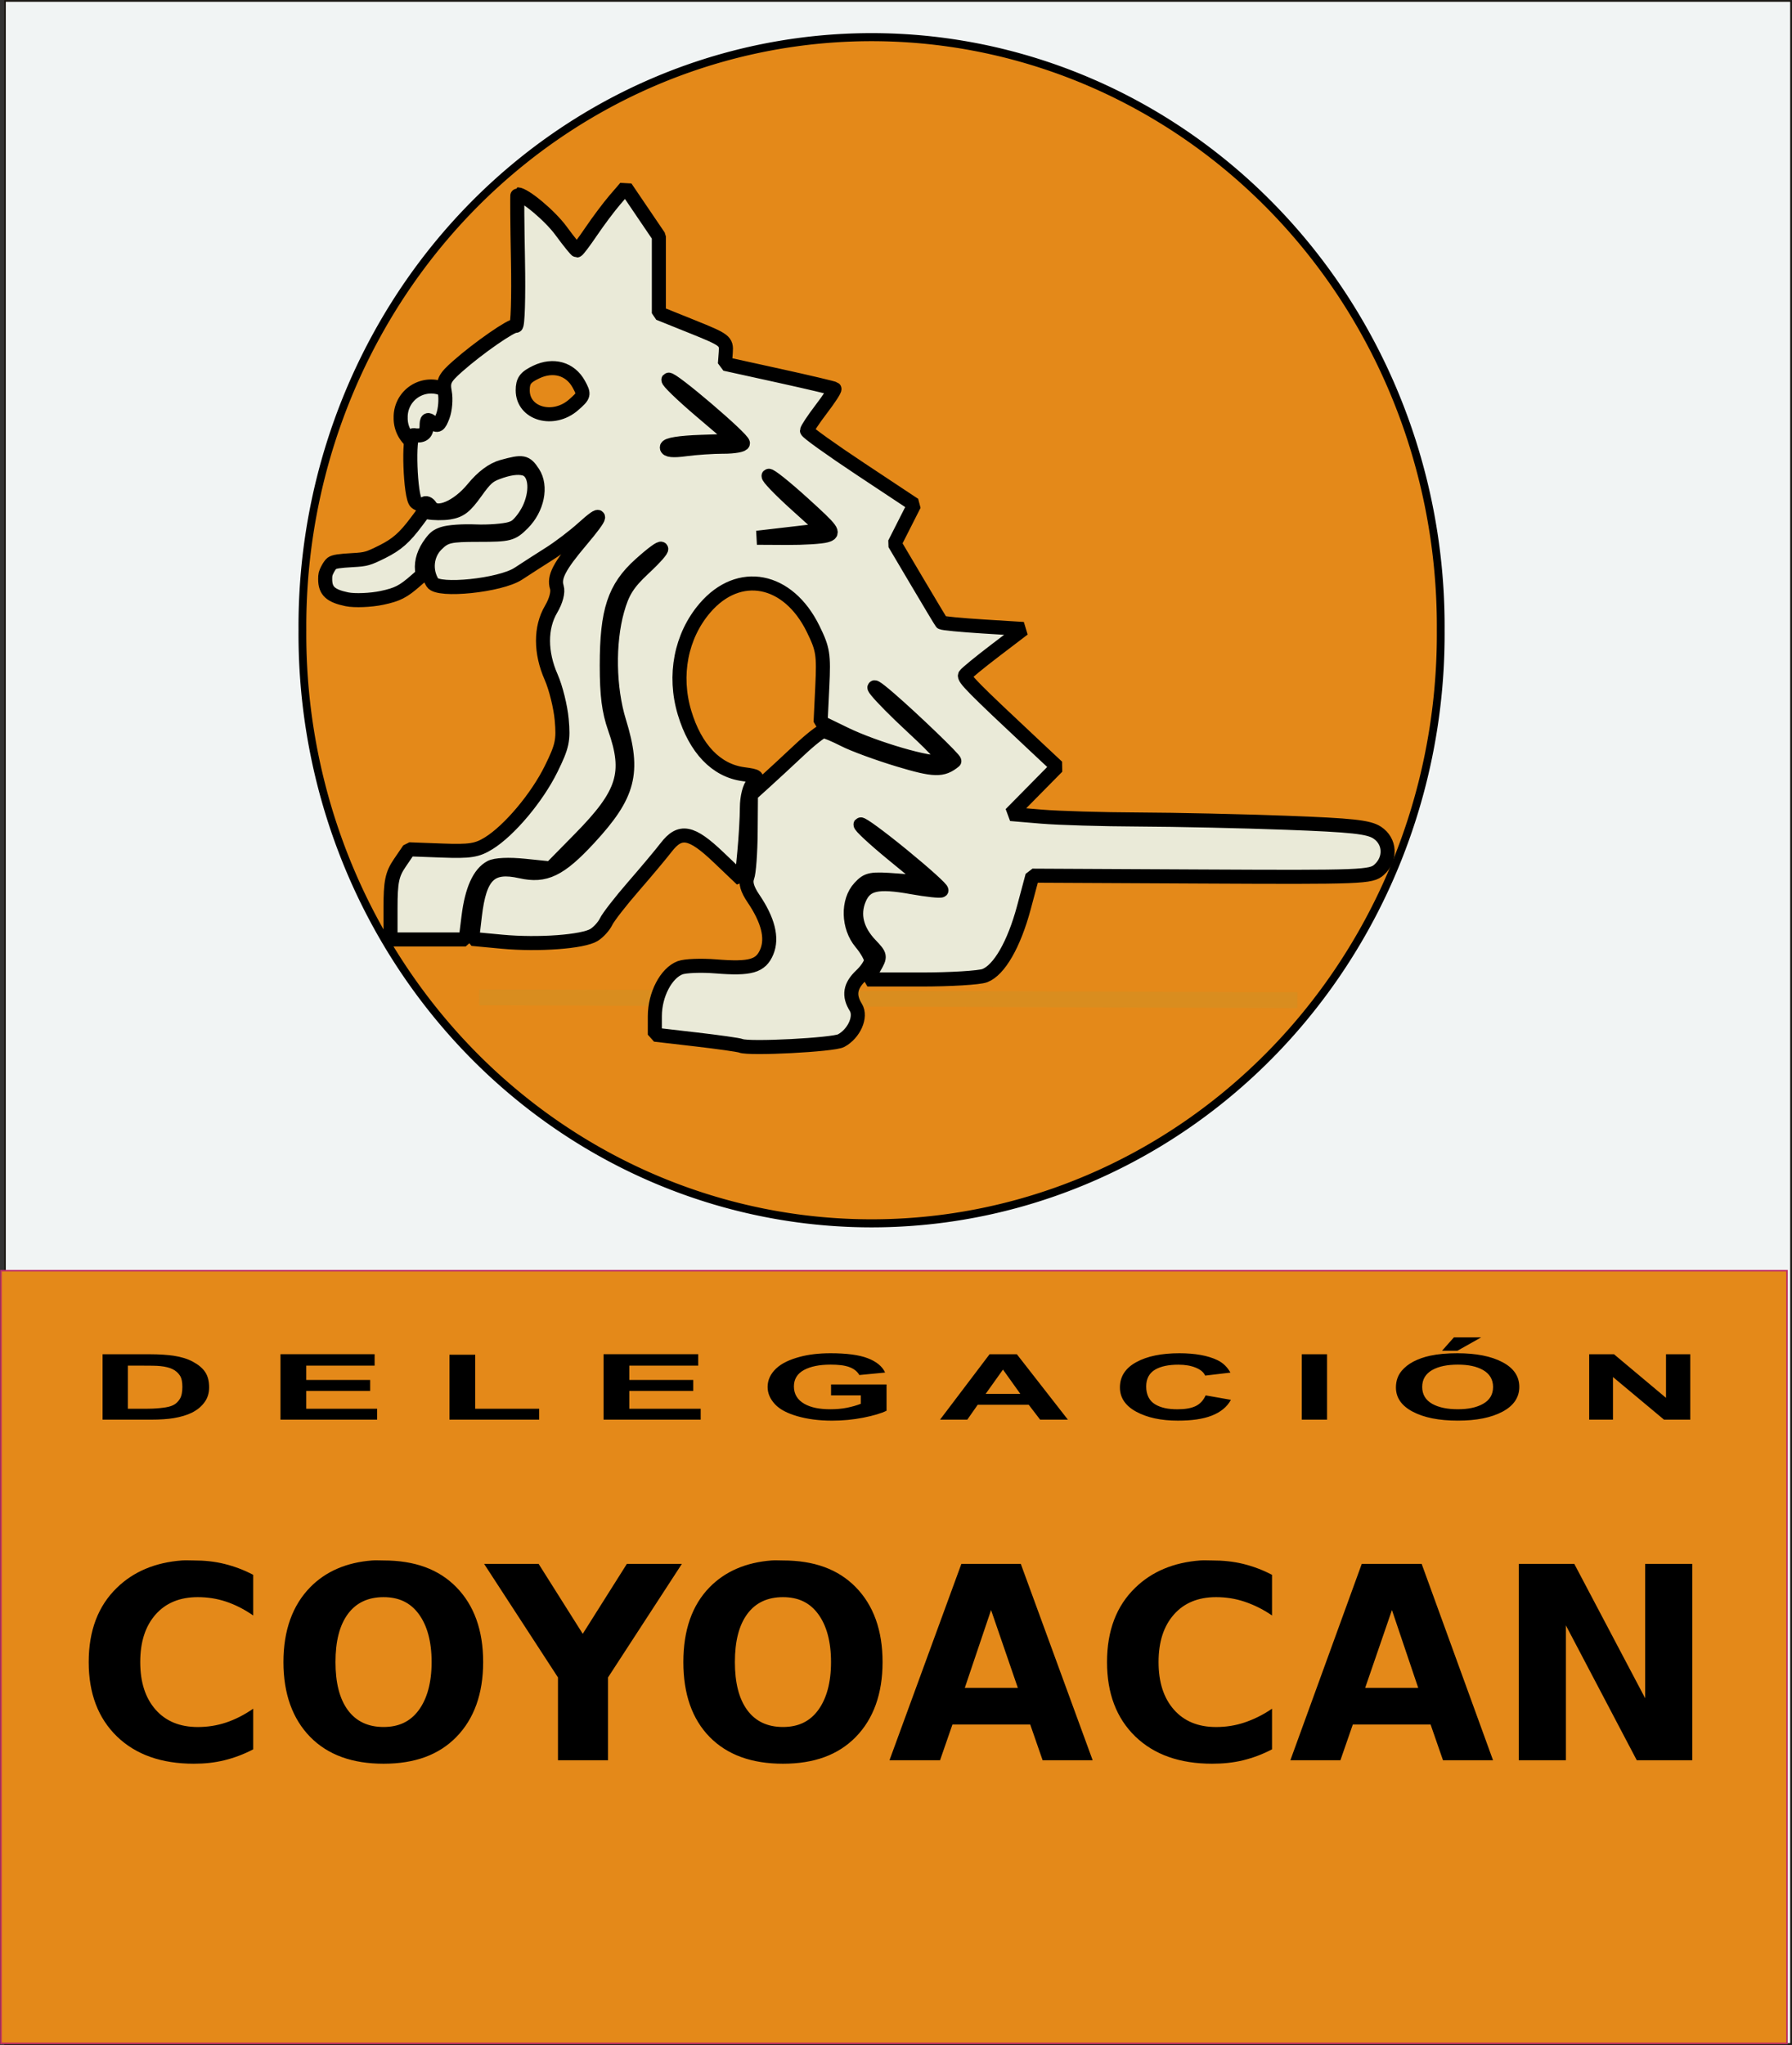 <?xml version="1.0" encoding="UTF-8" standalone="no"?>
<!-- Created with Inkscape (http://www.inkscape.org/) -->

<svg
   xmlns:dc="http://purl.org/dc/elements/1.1/"
   xmlns:cc="http://creativecommons.org/ns#"
   xmlns:rdf="http://www.w3.org/1999/02/22-rdf-syntax-ns#"
   xmlns:svg="http://www.w3.org/2000/svg"
   xmlns="http://www.w3.org/2000/svg"
   xmlns:sodipodi="http://sodipodi.sourceforge.net/DTD/sodipodi-0.dtd"
   xmlns:inkscape="http://www.inkscape.org/namespaces/inkscape"
   width="113.01"
   height="128.919"
   id="svg2"
   sodipodi:version="0.32"
   inkscape:version="0.47 r22583"
   sodipodi:docname="DEL coyoacan.svg"
   inkscape:output_extension="org.inkscape.output.svg.inkscape"
   version="1.0">
  <rect width="100%" height="100%" fill="#333333" stroke="none"/>
  <defs
     id="defs4">
    <inkscape:perspective
       sodipodi:type="inkscape:persp3d"
       inkscape:vp_x="0 : 526.18109 : 1"
       inkscape:vp_y="0 : 1000 : 0"
       inkscape:vp_z="744.09448 : 526.18109 : 1"
       inkscape:persp3d-origin="372.04724 : 350.78739 : 1"
       id="perspective10" />
    <inkscape:perspective
       id="perspective2447"
       inkscape:persp3d-origin="372.04724 : 350.78739 : 1"
       inkscape:vp_z="744.09448 : 526.18109 : 1"
       inkscape:vp_y="0 : 1000 : 0"
       inkscape:vp_x="0 : 526.18109 : 1"
       sodipodi:type="inkscape:persp3d" />
    <inkscape:perspective
       id="perspective3426"
       inkscape:persp3d-origin="372.04724 : 350.78739 : 1"
       inkscape:vp_z="744.09448 : 526.18109 : 1"
       inkscape:vp_y="0 : 1000 : 0"
       inkscape:vp_x="0 : 526.18109 : 1"
       sodipodi:type="inkscape:persp3d" />
    <inkscape:perspective
       id="perspective3637"
       inkscape:persp3d-origin="372.04724 : 350.78739 : 1"
       inkscape:vp_z="744.09448 : 526.18109 : 1"
       inkscape:vp_y="0 : 1000 : 0"
       inkscape:vp_x="0 : 526.18109 : 1"
       sodipodi:type="inkscape:persp3d" />
    <inkscape:perspective
       id="perspective4597"
       inkscape:persp3d-origin="372.04724 : 350.78739 : 1"
       inkscape:vp_z="744.09448 : 526.18109 : 1"
       inkscape:vp_y="0 : 1000 : 0"
       inkscape:vp_x="0 : 526.18109 : 1"
       sodipodi:type="inkscape:persp3d" />
    <inkscape:perspective
       id="perspective5099"
       inkscape:persp3d-origin="372.04724 : 350.78739 : 1"
       inkscape:vp_z="744.09448 : 526.18109 : 1"
       inkscape:vp_y="0 : 1000 : 0"
       inkscape:vp_x="0 : 526.18109 : 1"
       sodipodi:type="inkscape:persp3d" />
    <inkscape:perspective
       id="perspective2482"
       inkscape:persp3d-origin="372.04724 : 350.78739 : 1"
       inkscape:vp_z="744.09448 : 526.18109 : 1"
       inkscape:vp_y="0 : 1000 : 0"
       inkscape:vp_x="0 : 526.18109 : 1"
       sodipodi:type="inkscape:persp3d" />
  </defs>
  <sodipodi:namedview
     id="base"
     pagecolor="#ffffff"
     bordercolor="#666666"
     borderopacity="1.0"
     inkscape:pageopacity="0.0"
     inkscape:pageshadow="2"
     inkscape:zoom="1.979899"
     inkscape:cx="10.874102"
     inkscape:cy="103.55528"
     inkscape:document-units="px"
     inkscape:current-layer="layer1"
     showgrid="false"
     inkscape:window-width="1440"
     inkscape:window-height="848"
     inkscape:window-x="0"
     inkscape:window-y="1"
     inkscape:window-maximized="1" />
  <g
     inkscape:label="Capa 1"
     inkscape:groupmode="layer"
     id="layer1"
     transform="translate(-51.203,-241.147)"
     sodipodi:insensitive="true">
    <g
       id="g3340"
       transform="translate(-164.655,-236.376)">
      <rect
         y="477.585"
         x="216.173"
         height="128.794"
         width="112.632"
         id="rect3328"
         style="fill:#f1f4f4;fill-opacity:1;stroke:#15120d;stroke-width:0.1;stroke-linecap:butt;stroke-linejoin:miter;stroke-miterlimit:4;stroke-opacity:1;stroke-dasharray:none" />
      <rect
         y="557.632"
         x="215.92"
         height="48.712"
         width="112.632"
         id="rect3330"
         style="fill:#e48919;fill-opacity:1;stroke:#bf3065;stroke-width:0.1;stroke-linecap:butt;stroke-linejoin:miter;stroke-miterlimit:4;stroke-opacity:1;stroke-dasharray:none" />
      <path
         transform="matrix(1.675,0,0,1.733,-405.16,-363.861)"
         d="m 425,508.434 a 21.429,21.429 0 1 1 -42.857,0 21.429,21.429 0 1 1 42.857,0 z"
         sodipodi:ry="21.428572"
         sodipodi:rx="21.428572"
         sodipodi:cy="508.43362"
         sodipodi:cx="403.57144"
         id="path2455"
         style="fill:#e48919;fill-opacity:1;stroke:#000000;stroke-width:0.293;stroke-linecap:butt;stroke-linejoin:miter;stroke-miterlimit:0;stroke-opacity:1;stroke-dasharray:none"
         sodipodi:type="arc" />
    </g>
    <path
       style="fill:#d98615;fill-opacity:1;fill-rule:evenodd;stroke:#d98d1f;stroke-width:1px;stroke-linecap:butt;stroke-linejoin:miter;stroke-opacity:1"
       d="m 81.417,304.022 51.607,0.179"
       id="path3263" />
    <path
       style="font-size:11.244px;font-style:normal;font-weight:normal;line-height:125%;fill:#000000;fill-opacity:1;stroke:none;font-family:Bitstream Vera Sans"
       d="m 91.688,84.312 -0.75,0.844 0.969,0 1.5,-0.844 -1.719,0 z m -39.312,1 c -0.767,4e-6 -1.391,0.083 -1.906,0.219 -0.676,0.177 -1.181,0.418 -1.531,0.75 -0.351,0.332 -0.531,0.729 -0.531,1.156 -10e-7,0.394 0.155,0.758 0.469,1.094 0.314,0.334 0.782,0.569 1.406,0.75 0.625,0.179 1.347,0.281 2.188,0.281 0.661,0 1.326,-0.061 1.969,-0.188 0.647,-0.129 1.129,-0.27 1.469,-0.438 l 0,-1.656 -3.5,0 0,0.688 1.875,0 0,0.531 c -0.245,0.097 -0.532,0.181 -0.875,0.25 -0.34,0.067 -0.691,0.094 -1.031,0.094 -0.687,10e-7 -1.232,-0.101 -1.656,-0.344 -0.424,-0.244 -0.656,-0.607 -0.656,-1.094 -2e-6,-0.452 0.209,-0.802 0.625,-1.031 0.42,-0.23 0.979,-0.344 1.688,-0.344 0.468,3e-6 0.877,0.039 1.188,0.156 0.314,0.116 0.512,0.298 0.625,0.5 l 1.625,-0.156 C 55.652,86.154 55.281,85.838 54.719,85.625 54.16,85.41 53.372,85.313 52.375,85.312 z m 22,0 c -1.125,4e-6 -2.028,0.184 -2.719,0.562 -0.69,0.377 -1.031,0.911 -1.031,1.594 -10e-7,0.646 0.344,1.158 1.031,1.531 0.687,0.371 1.558,0.562 2.625,0.562 0.862,0 1.566,-0.096 2.125,-0.312 0.563,-0.218 0.978,-0.552 1.219,-1 l -1.594,-0.281 c -0.135,0.3 -0.346,0.548 -0.656,0.688 -0.311,0.14 -0.694,0.188 -1.125,0.188 -0.585,10e-7 -1.041,-0.092 -1.406,-0.312 -0.365,-0.22 -0.563,-0.606 -0.562,-1.125 -2e-6,-0.489 0.194,-0.844 0.562,-1.062 0.373,-0.218 0.873,-0.312 1.469,-0.312 0.431,3e-6 0.794,0.064 1.094,0.188 0.303,0.123 0.499,0.287 0.594,0.5 l 1.594,-0.188 C 77.411,86.203 77.147,85.925 76.781,85.75 76.167,85.453 75.358,85.313 74.375,85.312 z m 17.531,0 c -0.654,4e-6 -1.218,0.048 -1.719,0.156 -0.376,0.08 -0.745,0.209 -1.062,0.375 -0.314,0.166 -0.536,0.353 -0.719,0.562 -0.245,0.284 -0.375,0.644 -0.375,1.062 0,0.653 0.357,1.158 1.062,1.531 0.705,0.371 1.649,0.562 2.844,0.562 1.18,0 2.107,-0.189 2.812,-0.562 0.705,-0.375 1.062,-0.9 1.062,-1.562 -8e-6,-0.668 -0.35,-1.187 -1.062,-1.562 -0.709,-0.375 -1.66,-0.562 -2.844,-0.562 z m -85.438,0.062 0,4.125 3.031,0 c 0.599,0 1.079,-0.036 1.438,-0.094 0.479,-0.078 0.875,-0.204 1.156,-0.344 0.373,-0.185 0.643,-0.42 0.844,-0.719 0.164,-0.244 0.25,-0.537 0.25,-0.875 -8e-6,-0.384 -0.075,-0.707 -0.25,-0.969 -0.175,-0.263 -0.445,-0.475 -0.781,-0.656 -0.336,-0.181 -0.747,-0.304 -1.219,-0.375 C 10.587,85.416 10.075,85.375 9.406,85.375 l -2.938,0 z m 11.219,0 0,4.125 6.094,0 0,-0.688 -4.469,0 0,-1.125 4.031,0 0,-0.688 -4.031,0 0,-0.906 4.312,0 0,-0.719 -5.938,0 z m 20.375,0 0,4.125 6.125,0 0,-0.688 -4.5,0 0,-1.125 4.031,0 0,-0.688 -4.031,0 0,-0.906 4.344,0 0,-0.719 -5.969,0 z m 24.344,0 -3.125,4.125 1.719,0 0.656,-0.938 3.219,0 0.719,0.938 1.75,0 -3.219,-4.125 -1.719,0 z m 19.688,0 0,4.125 1.594,0 0,-4.125 -1.594,0 z m 18.125,0 0,4.125 1.5,0 0,-2.688 3.219,2.688 1.656,0 0,-4.125 -1.531,0 0,2.75 -3.281,-2.75 -1.562,0 z m -71.875,0.031 0,4.094 5.656,0 0,-0.688 -4.031,0 0,-3.406 -1.625,0 z m 63.594,0.625 c 0.669,3e-6 1.192,0.112 1.594,0.344 0.406,0.231 0.625,0.592 0.625,1.062 -7e-6,0.476 -0.209,0.824 -0.625,1.062 -0.413,0.237 -0.947,0.344 -1.594,0.344 -0.647,10e-7 -1.205,-0.105 -1.625,-0.344 -0.42,-0.241 -0.625,-0.598 -0.625,-1.062 -2e-6,-0.472 0.216,-0.829 0.625,-1.062 0.409,-0.235 0.956,-0.344 1.625,-0.344 z m -83.875,0.062 0.75,0 c 0.661,3e-6 1.086,0.005 1.312,0.031 0.303,0.034 0.553,0.092 0.75,0.188 0.197,0.095 0.359,0.236 0.469,0.406 0.11,0.17 0.156,0.401 0.156,0.719 -6e-6,0.317 -0.047,0.565 -0.156,0.75 -0.11,0.183 -0.262,0.326 -0.438,0.406 -0.172,0.08 -0.362,0.123 -0.625,0.156 -0.201,0.026 -0.547,0.062 -1,0.062 l -1.219,0 0,-2.719 z m 55.188,0.25 1.094,1.531 -2.188,0 L 63.25,86.344 z M 11.469,98.375 c -1.687,0.126 -3.054,0.708 -4.094,1.719 -1.189,1.149 -1.781,2.71 -1.781,4.688 -8e-7,1.972 0.592,3.533 1.781,4.688 1.189,1.149 2.81,1.719 4.844,1.719 0.682,0 1.31,-0.064 1.938,-0.219 0.627,-0.155 1.234,-0.384 1.812,-0.688 l 0,-2.562 c -0.583,0.403 -1.152,0.687 -1.719,0.875 -0.567,0.188 -1.154,0.281 -1.781,0.281 -1.123,0 -2.013,-0.364 -2.656,-1.094 -0.643,-0.729 -0.969,-1.724 -0.969,-3 -4.1e-6,-1.282 0.325,-2.271 0.969,-3 0.643,-0.729 1.533,-1.094 2.656,-1.094 0.627,1e-5 1.214,0.093 1.781,0.281 0.567,0.188 1.135,0.472 1.719,0.875 l 0,-2.562 c -0.578,-0.304 -1.185,-0.533 -1.812,-0.688 -0.627,-0.155 -1.256,-0.219 -1.938,-0.219 -0.254,2e-6 -0.509,-0.018 -0.75,0 z m 12,0 c -1.621,0.124 -2.928,0.692 -3.906,1.688 -1.112,1.138 -1.688,2.713 -1.688,4.719 -1e-6,2 0.575,3.581 1.688,4.719 1.118,1.138 2.667,1.688 4.625,1.688 1.963,0 3.481,-0.549 4.594,-1.688 1.112,-1.138 1.687,-2.719 1.688,-4.719 -1.3e-5,-2.006 -0.575,-3.581 -1.688,-4.719 -1.112,-1.138 -2.631,-1.687 -4.594,-1.688 -0.245,2e-6 -0.487,-0.018 -0.719,0 z m 25.188,0 c -1.621,0.124 -2.928,0.692 -3.906,1.688 -1.112,1.138 -1.656,2.713 -1.656,4.719 -10e-7,2 0.544,3.581 1.656,4.719 1.118,1.138 2.667,1.688 4.625,1.688 1.963,0 3.481,-0.549 4.594,-1.688 1.112,-1.138 1.687,-2.719 1.688,-4.719 -1.3e-5,-2.006 -0.575,-3.581 -1.688,-4.719 -1.112,-1.138 -2.631,-1.687 -4.594,-1.688 -0.245,2e-6 -0.487,-0.018 -0.719,0 z m 27.031,0 c -1.687,0.126 -3.054,0.708 -4.094,1.719 -1.189,1.149 -1.781,2.71 -1.781,4.688 -10e-7,1.972 0.592,3.533 1.781,4.688 1.189,1.149 2.81,1.719 4.844,1.719 0.682,0 1.342,-0.064 1.969,-0.219 0.627,-0.155 1.234,-0.384 1.812,-0.688 l 0,-2.562 c -0.583,0.403 -1.183,0.687 -1.75,0.875 -0.567,0.188 -1.154,0.281 -1.781,0.281 -1.123,0 -2.013,-0.364 -2.656,-1.094 -0.643,-0.729 -0.969,-1.724 -0.969,-3 -4e-6,-1.282 0.325,-2.271 0.969,-3 0.643,-0.729 1.533,-1.094 2.656,-1.094 0.627,1e-5 1.214,0.093 1.781,0.281 0.567,0.188 1.167,0.472 1.75,0.875 l 0,-2.562 c -0.578,-0.304 -1.185,-0.533 -1.812,-0.688 -0.627,-0.155 -1.287,-0.219 -1.969,-0.219 -0.254,2e-6 -0.509,-0.018 -0.75,0 z m -45.156,0.219 4.656,7.156 0,5.219 3.156,0 0,-5.219 L 43,98.594 l -3.469,0 L 36.75,103 l -2.781,-4.406 -3.438,0 z m 30.094,0 -4.531,12.375 3.188,0 0.781,-2.25 4.906,0 0.781,2.25 3.156,0 -4.531,-12.375 -3.75,0 z m 25.25,0 -4.5,12.375 3.156,0 0.781,-2.25 4.906,0 0.781,2.25 3.156,0 -4.5,-12.375 -3.781,0 z m 9.906,0 0,12.375 2.969,0 0,-8.5 4.469,8.5 3.5,0 0,-12.375 -2.969,0 0,8.469 -4.469,-8.469 -3.5,0 z M 24.188,100.688 c 0.965,1e-5 1.69,0.344 2.219,1.062 0.529,0.718 0.812,1.727 0.812,3.031 -10e-6,1.298 -0.284,2.313 -0.812,3.031 -0.529,0.718 -1.254,1.062 -2.219,1.062 -0.96,0 -1.721,-0.344 -2.25,-1.062 -0.529,-0.718 -0.781,-1.733 -0.781,-3.031 -4e-6,-1.304 0.252,-2.313 0.781,-3.031 0.529,-0.718 1.29,-1.062 2.25,-1.062 z m 25.188,0 c 0.965,1e-5 1.69,0.344 2.219,1.062 0.529,0.718 0.812,1.727 0.812,3.031 -1e-5,1.298 -0.284,2.313 -0.812,3.031 -0.529,0.718 -1.254,1.062 -2.219,1.062 -0.96,0 -1.721,-0.344 -2.25,-1.062 -0.529,-0.718 -0.781,-1.733 -0.781,-3.031 -4e-6,-1.304 0.252,-2.313 0.781,-3.031 0.529,-0.718 1.29,-1.062 2.25,-1.062 z M 62.5,101.5 l 1.688,4.906 -3.344,0 L 62.5,101.5 z m 25.281,0 1.656,4.906 -3.344,0 1.688,-4.906 z"
       transform="translate(51.203,241.147)"
       id="text3318" />
    <path
       sodipodi:type="arc"
       style="fill:#eaead8;fill-opacity:1;stroke:#000000;stroke-width:0.886;stroke-miterlimit:0.4;stroke-opacity:1;stroke-dasharray:none;stroke-dashoffset:0"
       id="path3612"
       sodipodi:cx="27.1875"
       sodipodi:cy="26.330162"
       sodipodi:rx="1.9196428"
       sodipodi:ry="1.9196428"
       d="m 29.107,26.33 a 1.92,1.92 0 1 1 -3.839,0 1.92,1.92 0 1 1 3.839,0 z"
       transform="translate(51.203,241.147)" />
    <path
       style="fill:#eaead8;fill-opacity:1;fill-rule:nonzero;stroke:#000000;stroke-width:0.886;stroke-miterlimit:0.4;stroke-opacity:1;stroke-dasharray:none;stroke-dashoffset:0"
       d="m 46.726,65.931 c -0.139,-0.057 -1.417,-0.238 -2.841,-0.403 l -2.589,-0.3 9.47e-4,-1.171 c 0.001,-1.352 0.711,-2.712 1.591,-3.046 0.32,-0.122 1.333,-0.161 2.251,-0.087 2.195,0.176 2.842,-0.009 3.221,-0.924 0.361,-0.873 0.077,-1.998 -0.85,-3.364 -0.392,-0.578 -0.513,-1.001 -0.381,-1.338 0.106,-0.271 0.201,-1.554 0.21,-2.85 l 0.018,-2.358 0.884,-0.799 c 0.486,-0.44 1.459,-1.339 2.161,-1.999 0.702,-0.66 1.388,-1.2 1.525,-1.2 0.137,0 0.727,0.246 1.312,0.546 0.585,0.3 2.126,0.866 3.425,1.258 2.254,0.68 2.784,0.693 3.521,0.087 0.083,-0.068 -2.577,-2.628 -4.093,-3.94 -1.854,-1.603 -0.786,-0.283 1.436,1.776 1.708,1.583 2.12,2.089 1.801,2.211 -0.555,0.213 -4.15,-0.832 -6.05,-1.758 L 51.75,45.529 51.857,43.288 c 0.098,-2.041 0.046,-2.365 -0.575,-3.634 -1.579,-3.227 -4.685,-3.827 -6.831,-1.319 -1.508,1.762 -1.989,4.245 -1.28,6.602 0.682,2.267 1.998,3.639 3.708,3.869 0.919,0.123 0.968,0.168 0.612,0.561 -0.224,0.247 -0.388,0.898 -0.389,1.544 -9.95e-4,0.614 -0.074,1.885 -0.163,2.824 l -0.161,1.708 -1.46,-1.392 c -1.719,-1.64 -2.428,-1.774 -3.309,-0.627 -0.323,0.421 -1.252,1.529 -2.063,2.462 -0.812,0.933 -1.587,1.931 -1.723,2.216 -0.136,0.285 -0.476,0.662 -0.757,0.837 -0.695,0.434 -3.519,0.642 -5.806,0.428 l -1.885,-0.177 0.171,-1.454 c 0.304,-2.575 0.983,-3.233 2.894,-2.804 1.544,0.346 2.468,-0.099 4.292,-2.069 2.543,-2.746 2.909,-4.161 1.914,-7.385 -0.646,-2.093 -0.695,-4.948 -0.118,-7.003 0.327,-1.167 0.664,-1.701 1.658,-2.631 1.609,-1.505 1.424,-1.735 -0.212,-0.264 -1.628,1.463 -2.109,2.92 -2.109,6.377 0,1.865 0.13,2.882 0.505,3.949 1,2.844 0.592,4.134 -2.204,6.977 l -1.835,1.866 -1.645,-0.169 c -1.008,-0.103 -1.839,-0.065 -2.145,0.099 -0.715,0.383 -1.183,1.423 -1.392,3.094 l -0.181,1.452 -2.37,0 -2.37,0 0,-1.983 c 0,-1.658 0.096,-2.124 0.585,-2.841 l 0.585,-0.858 2.077,0.077 c 1.758,0.066 2.209,-0.004 2.94,-0.456 1.309,-0.809 3.055,-2.886 3.945,-4.695 0.702,-1.426 0.782,-1.798 0.664,-3.101 -0.074,-0.814 -0.374,-2.021 -0.666,-2.683 -0.682,-1.542 -0.685,-3.124 -0.007,-4.272 0.318,-0.539 0.462,-1.088 0.365,-1.394 -0.202,-0.636 0.155,-1.321 1.544,-2.963 1.371,-1.621 1.415,-1.943 0.104,-0.758 -0.549,0.496 -1.486,1.21 -2.083,1.587 -0.597,0.377 -1.496,0.955 -1.997,1.284 -1.126,0.739 -5.051,1.147 -5.412,0.562 -0.475,-0.769 -0.37,-1.773 0.252,-2.395 0.555,-0.555 0.83,-0.619 2.67,-0.619 1.918,0 2.098,-0.047 2.771,-0.72 0.927,-0.927 1.215,-2.338 0.653,-3.196 -0.461,-0.704 -0.637,-0.737 -1.953,-0.372 -0.6,0.167 -1.237,0.643 -1.831,1.368 -0.978,1.193 -2.309,1.748 -2.696,1.123 -0.114,-0.184 -0.288,-0.254 -0.387,-0.155 -0.099,0.099 -0.332,0.053 -0.519,-0.101 -0.364,-0.302 -0.505,-4.286 -0.15,-4.23 0.566,0.089 0.821,-0.087 0.821,-0.566 0,-0.445 0.064,-0.483 0.375,-0.225 0.312,0.259 0.421,0.19 0.648,-0.408 0.15,-0.396 0.207,-1.075 0.125,-1.509 -0.128,-0.685 -0.02,-0.903 0.819,-1.644 1.303,-1.152 3.415,-2.616 3.669,-2.544 0.114,0.032 0.17,-1.819 0.126,-4.114 -0.044,-2.295 -0.058,-4.173 -0.032,-4.173 0.444,0.003 2.046,1.343 2.745,2.295 0.501,0.683 0.953,1.241 1.004,1.241 0.051,0 0.459,-0.54 0.906,-1.2 0.447,-0.66 1.118,-1.553 1.49,-1.986 l 0.676,-0.786 1.048,1.545 1.048,1.545 0,2.421 0,2.421 2.138,0.86 c 2.033,0.818 2.135,0.896 2.083,1.595 l -0.055,0.735 3.409,0.749 c 1.875,0.412 3.449,0.784 3.497,0.826 0.048,0.042 -0.321,0.613 -0.821,1.267 -0.5,0.655 -0.909,1.271 -0.909,1.371 0,0.099 1.522,1.19 3.383,2.423 l 3.383,2.242 -0.622,1.227 -0.622,1.227 1.443,2.438 c 0.794,1.341 1.478,2.481 1.521,2.533 0.043,0.052 1.222,0.166 2.619,0.253 l 2.542,0.158 -1.774,1.351 c -0.976,0.743 -1.831,1.444 -1.901,1.556 -0.116,0.188 0.46,0.772 4.422,4.481 l 1.389,1.3 -1.469,1.489 -1.469,1.489 1.949,0.165 c 1.072,0.091 3.836,0.172 6.141,0.181 2.306,0.009 6.48,0.101 9.277,0.205 4.154,0.154 5.206,0.267 5.745,0.621 0.826,0.541 0.886,1.654 0.126,2.339 -0.509,0.459 -1.026,0.479 -11.2,0.428 l -10.666,-0.053 -0.537,2.005 c -0.621,2.321 -1.558,3.951 -2.469,4.298 -0.351,0.133 -2.16,0.243 -4.02,0.243 l -3.381,0 0.427,-0.744 c 0.418,-0.727 0.412,-0.76 -0.246,-1.452 -0.86,-0.904 -1.105,-1.899 -0.706,-2.863 0.406,-0.981 1.142,-1.149 3.326,-0.759 0.964,0.172 1.805,0.262 1.867,0.2 0.062,-0.062 -1.032,-1.051 -2.433,-2.197 -1.4,-1.146 -2.601,-2.029 -2.669,-1.961 -0.067,0.067 0.853,0.922 2.046,1.9 l 2.168,1.778 -1.861,-0.141 c -1.716,-0.13 -1.904,-0.095 -2.407,0.445 -0.786,0.844 -0.746,2.487 0.085,3.475 0.347,0.413 0.631,0.913 0.631,1.112 0,0.199 -0.284,0.628 -0.631,0.955 -0.693,0.651 -0.793,1.263 -0.328,2.008 0.366,0.586 -0.104,1.653 -0.925,2.098 -0.492,0.267 -5.797,0.542 -6.323,0.327 l 0,3e-6 z M 52.109,33.756 c 0.538,-0.151 0.422,-0.312 -1.465,-2.024 -1.127,-1.023 -2.105,-1.804 -2.174,-1.735 -0.068,0.068 0.694,0.864 1.694,1.768 l 1.818,1.643 -2.123,0.247 -2.123,0.247 1.894,0.01 c 1.042,0.005 2.157,-0.064 2.478,-0.154 l -3e-6,-3e-6 z m -6.484,-5.594 c 0.675,0 1.227,-0.099 1.227,-0.221 0,-0.299 -4.538,-4.164 -4.699,-4.003 -0.07,0.07 0.855,0.964 2.056,1.986 l 2.184,1.859 -2.17,0.073 c -1.362,0.046 -2.17,0.176 -2.17,0.35 0,0.184 0.392,0.223 1.172,0.116 0.644,-0.088 1.724,-0.161 2.399,-0.161 l 5e-6,0 z m -9.456,-2.637 c 0.674,-0.587 0.69,-0.65 0.33,-1.306 -0.536,-0.975 -1.605,-1.28 -2.683,-0.765 -0.684,0.326 -0.852,0.554 -0.852,1.154 0,1.481 1.925,2.032 3.206,0.917 l 0,-2e-6 z"
       id="path3312"
       transform="translate(51.203,241.147)" />
    <path
       style="fill:#eaead8;fill-opacity:1;fill-rule:nonzero;stroke:#000000;stroke-width:0.886;stroke-miterlimit:0.4;stroke-opacity:1;stroke-dasharray:none;stroke-dashoffset:0"
       d="m 21.878,37.781 c -1.033,-0.215 -1.37,-0.527 -1.371,-1.267 -3.45e-4,-0.286 0.019,-0.367 0.15,-0.621 0.083,-0.161 0.2,-0.329 0.262,-0.374 0.151,-0.112 0.468,-0.161 1.339,-0.209 0.817,-0.045 0.966,-0.087 1.844,-0.524 0.926,-0.461 1.412,-0.889 2.177,-1.915 l 0.466,-0.625 0.246,0.051 c 0.313,0.066 0.968,0.073 1.33,0.014 0.699,-0.114 1.008,-0.351 1.685,-1.296 0.588,-0.821 0.798,-1.015 1.316,-1.214 0.739,-0.284 1.332,-0.37 1.753,-0.253 0.669,0.186 0.828,1.282 0.347,2.41 -0.161,0.378 -0.443,0.8 -0.72,1.077 -0.163,0.163 -0.275,0.229 -0.515,0.304 -0.395,0.122 -1.404,0.198 -2.204,0.165 -0.82,-0.034 -1.699,0.03 -2.051,0.148 -0.355,0.12 -0.498,0.226 -0.748,0.558 -0.431,0.573 -0.626,1.163 -0.57,1.725 l 0.03,0.296 -0.417,0.366 c -0.803,0.705 -1.158,0.886 -2.136,1.094 -0.702,0.149 -1.725,0.191 -2.21,0.09 l 0,0 z"
       id="path3314"
       transform="translate(51.203,241.147)" />
  </g>
</svg>
